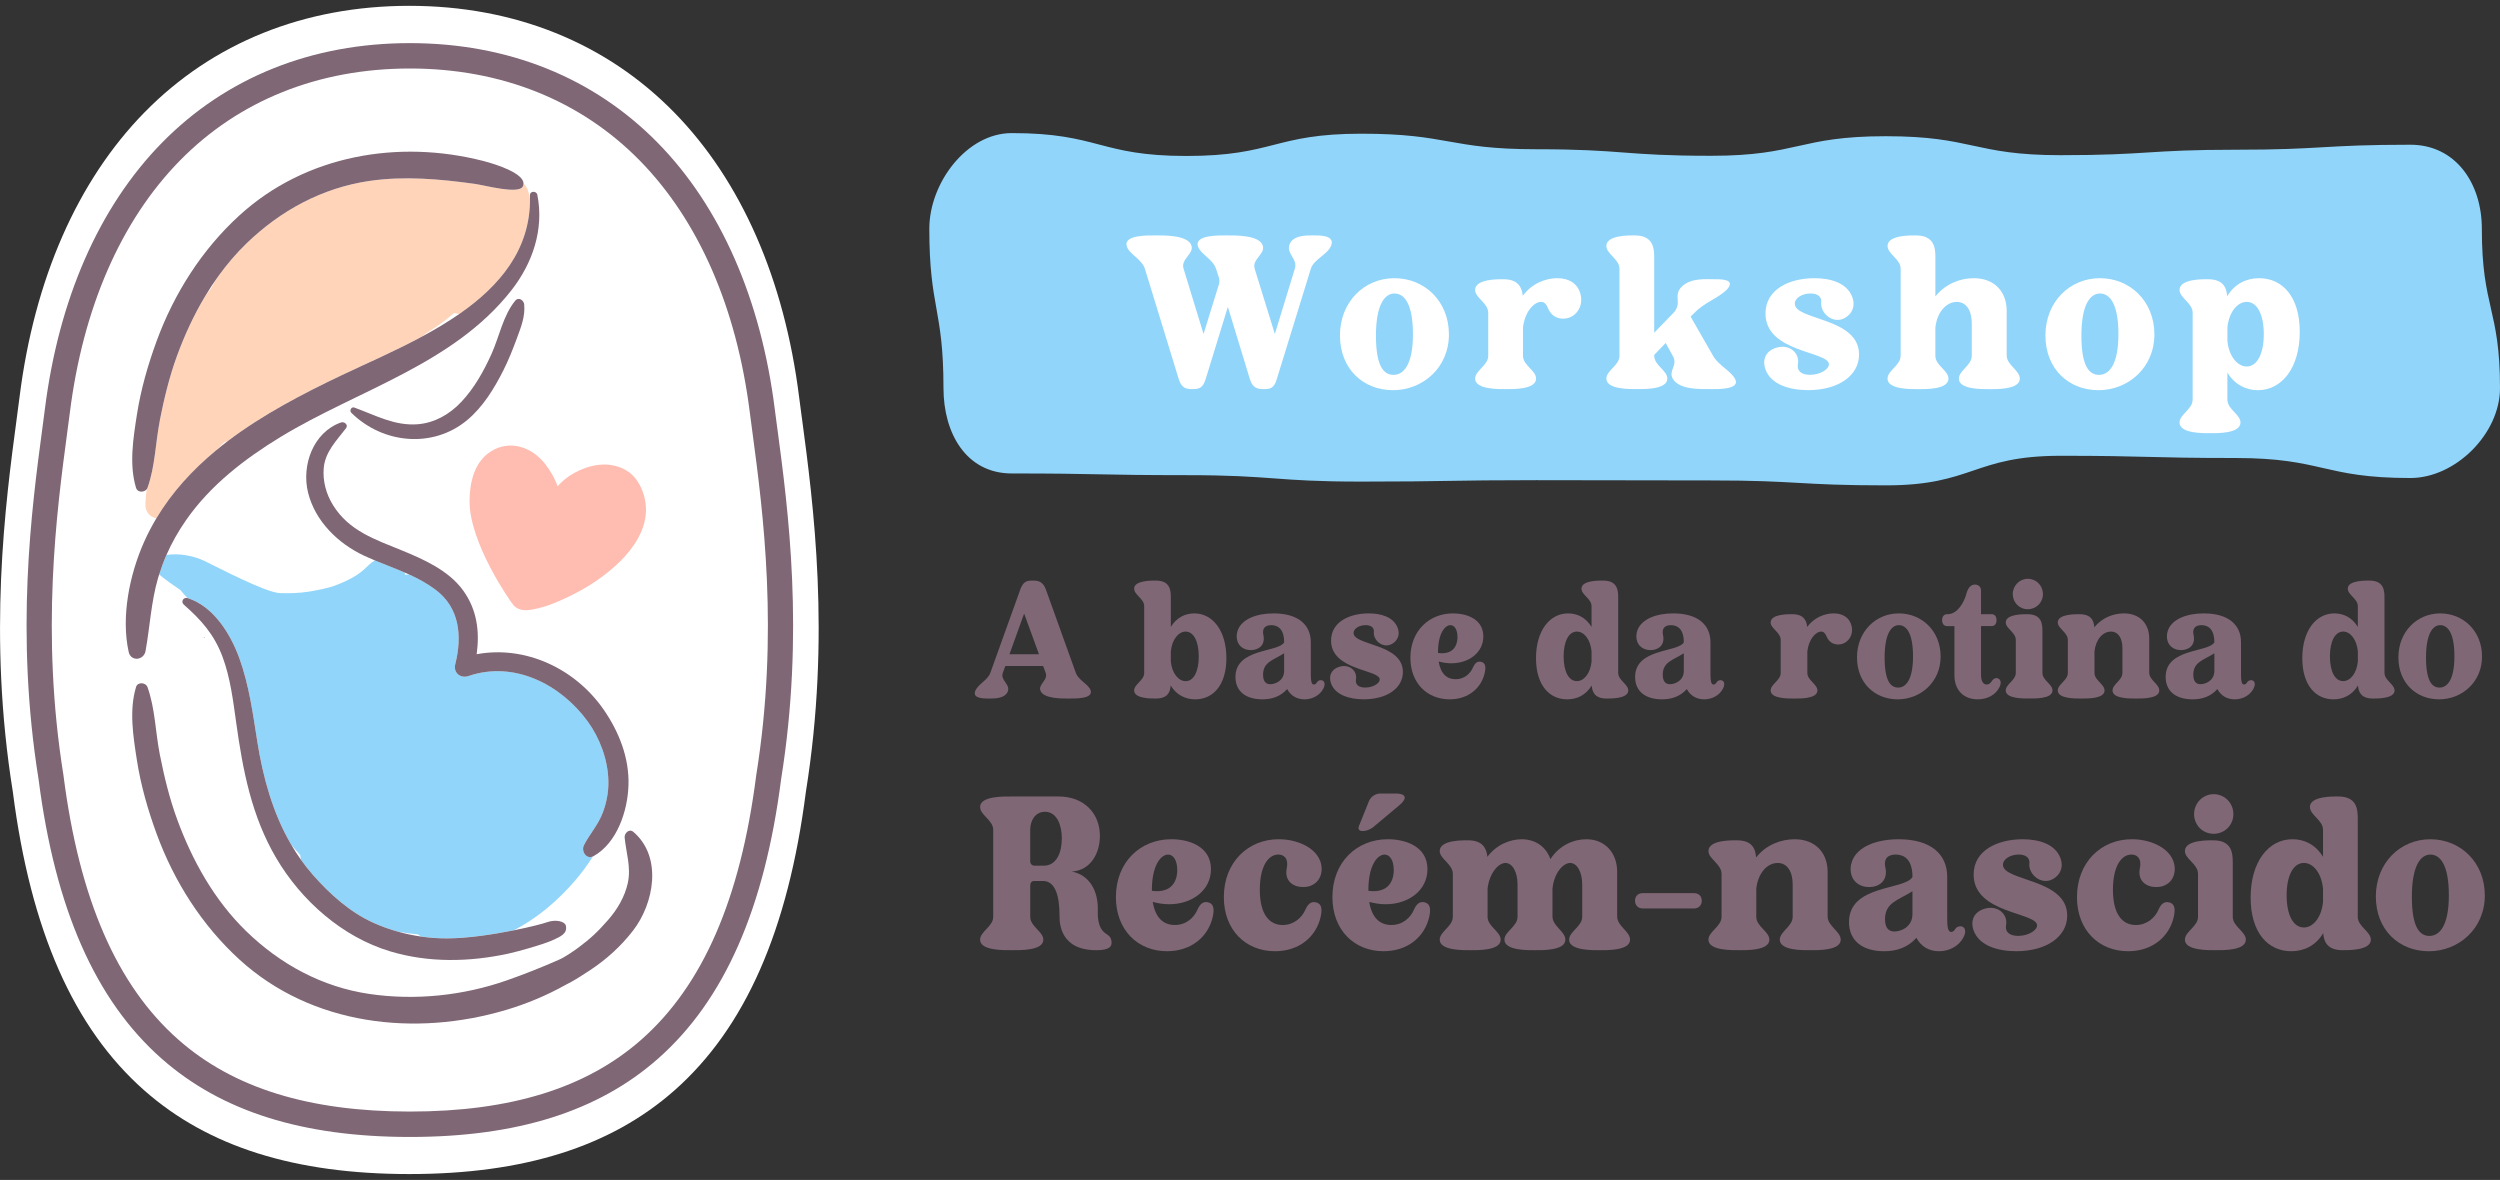 <svg xmlns="http://www.w3.org/2000/svg" fill="none" viewBox="0 0 214 101" height="101" width="214">
<rect x="0" y="0" width="214" height="101" fill="#333333" stroke="none"/>
<g clip-path="url(#clip0_3_48)">
<path fill="#91D5FA" d="M206.328 40.918C198.844 40.918 198.844 39.205 191.363 39.205C183.881 39.205 183.879 39.015 176.396 39.015C168.912 39.015 168.912 41.547 161.431 41.547C153.949 41.547 153.947 41.125 146.466 41.125C138.982 41.125 138.982 41.102 131.501 41.102C124.017 41.102 124.017 41.225 116.534 41.225C109.05 41.225 109.05 40.674 101.567 40.674C94.083 40.674 94.083 40.528 86.6 40.528C82.733 40.528 80.762 37.121 80.762 33.222C80.762 26.401 79.549 26.401 79.549 19.578C79.549 15.678 82.733 11.393 86.6 11.393C94.083 11.393 94.083 13.351 101.565 13.351C109.046 13.351 109.048 11.445 116.532 11.445C124.015 11.445 124.015 12.775 131.497 12.775C138.978 12.775 138.98 13.336 146.462 13.336C153.943 13.336 153.945 11.66 161.427 11.66C168.908 11.66 168.91 13.284 176.394 13.284C183.877 13.284 183.877 12.817 191.361 12.817C198.844 12.817 198.844 12.389 206.328 12.389C210.195 12.389 212.445 15.678 212.445 19.578C212.445 26.399 214 26.399 214 33.222C214 37.121 210.195 40.918 206.328 40.918Z"></path>
<path fill="#7F6775" d="M89.525 50.455L92.094 57.605C92.326 58.239 93.173 58.569 93.351 59.078C93.624 59.836 92.011 59.794 91.506 59.794C91.001 59.794 89.32 59.836 89.061 59.12C88.856 58.569 89.73 58.239 89.513 57.605L89.293 57.012H86.055L85.836 57.605C85.617 58.239 86.492 58.569 86.273 59.174C86.026 59.836 85.016 59.794 84.675 59.794C84.333 59.794 83.24 59.836 83.472 59.174C83.691 58.569 84.538 58.237 84.77 57.605L87.339 50.455C87.598 49.739 87.927 49.698 88.418 49.698C88.908 49.698 89.279 49.794 89.525 50.455ZM88.937 56.006L87.666 52.52L86.409 56.006H88.937Z"></path>
<path fill="#7F6775" d="M100.223 53.664C100.729 52.837 101.48 52.507 102.231 52.507C103.803 52.507 104.978 53.981 104.978 56.337C104.978 58.694 103.803 59.863 102.314 59.863C101.509 59.863 100.716 59.519 100.211 58.677C100.17 59.228 99.965 59.794 98.94 59.794C98.667 59.794 97.083 59.836 97.083 59.105C97.083 58.569 97.944 58.237 97.944 57.605V51.887C97.944 51.253 97.083 50.923 97.083 50.386C97.083 49.656 98.669 49.698 98.94 49.698C100.155 49.698 100.223 50.524 100.223 51.13V53.664ZM102.614 56.185C102.614 54.904 102.178 54.064 101.494 54.064C100.88 54.064 100.321 54.739 100.223 55.759V56.628C100.319 57.634 100.88 58.308 101.494 58.308C102.192 58.308 102.614 57.454 102.614 56.187V56.185Z"></path>
<path fill="#7F6775" d="M108.817 53.513C108.365 53.513 107.997 53.733 108.148 54.382C108.326 55.25 107.711 55.649 107.082 55.649C106.945 55.649 106.809 55.634 106.672 55.594C105.867 55.346 105.73 54.534 105.962 53.927C106.318 53.004 107.533 52.507 109.022 52.507C111.125 52.507 112.205 53.486 112.205 54.972V57.769C112.205 58.266 112.259 58.596 112.464 58.596C112.559 58.596 112.655 58.542 112.723 58.416C112.791 58.293 112.928 58.224 113.065 58.224C113.133 58.224 113.201 58.239 113.255 58.279C113.392 58.375 113.46 58.623 113.255 58.982C112.982 59.491 112.381 59.863 111.669 59.863C111.001 59.863 110.481 59.546 110.181 58.982C109.62 59.617 108.883 59.863 108.063 59.863C106.655 59.863 105.755 59.189 105.755 57.949C105.755 55.469 109.417 55.868 109.922 54.987V54.972C109.922 53.789 109.334 53.513 108.815 53.513H108.817ZM108.119 57.755C108.119 58.321 108.351 58.567 108.734 58.567C109.144 58.567 109.91 58.291 109.922 57.438V55.922C109.019 56.5 108.119 56.653 108.119 57.755Z"></path>
<path fill="#7F6775" d="M113.94 54.835C113.94 53.209 115.553 52.507 117.163 52.507C118.203 52.507 119.281 52.81 119.637 53.733C119.937 54.532 119.418 55.056 118.954 55.206C118.203 55.425 117.534 54.709 117.602 54.104C117.644 53.733 117.37 53.511 116.905 53.511C116.358 53.511 115.866 53.799 115.866 54.185C115.866 55.273 120.087 55.081 120.087 57.519C120.087 58.911 118.72 59.861 116.739 59.861C115.509 59.861 114.294 59.489 113.938 58.498C113.706 57.851 113.965 57.285 114.636 57.078C114.772 57.037 114.909 57.01 115.046 57.01C115.702 57.01 116.18 57.533 116.07 58.139C115.988 58.636 116.344 58.855 116.863 58.855C117.546 58.855 118.107 58.483 118.107 58.166C118.107 57.298 113.94 57.408 113.94 54.833V54.835Z"></path>
<path fill="#7F6775" d="M124.092 59.863C122.165 59.863 120.73 58.471 120.73 56.308C120.73 54.008 122.328 52.507 124.378 52.507C125.483 52.507 126.973 52.948 126.973 54.478C126.973 55.855 125.744 56.778 124.226 56.778C123.87 56.778 123.516 56.724 123.148 56.626C123.326 57.686 123.858 58.141 124.597 58.141C125.336 58.141 125.854 57.686 126.1 57.108C126.278 56.709 126.51 56.584 126.783 56.653C127.071 56.722 127.234 56.943 127.098 57.575C126.81 58.911 125.678 59.863 124.092 59.863ZM124.761 54.532C124.761 53.87 124.487 53.513 124.16 53.513C123.682 53.513 123.094 54.229 123.094 55.828V55.897C124.707 56.104 124.761 54.822 124.761 54.534V54.532Z"></path>
<path fill="#7F6775" d="M138.519 57.605C138.519 58.239 139.38 58.569 139.38 59.105C139.38 59.836 137.794 59.794 137.521 59.794C136.511 59.794 136.291 59.228 136.25 58.677C135.745 59.519 134.966 59.863 134.147 59.863C132.658 59.863 131.482 58.692 131.482 56.337C131.482 53.983 132.656 52.507 134.227 52.507C134.993 52.507 135.73 52.837 136.235 53.664V51.887C136.235 51.253 135.374 50.923 135.374 50.386C135.374 49.656 136.96 49.698 137.233 49.698C138.448 49.698 138.517 50.524 138.517 51.13V57.605H138.519ZM136.238 56.626V55.757C136.142 54.739 135.596 54.062 134.981 54.062C134.283 54.062 133.847 54.904 133.847 56.183C133.847 57.463 134.271 58.304 134.981 58.304C135.596 58.304 136.142 57.63 136.238 56.623V56.626Z"></path>
<path fill="#7F6775" d="M143.028 53.513C142.576 53.513 142.208 53.733 142.359 54.382C142.537 55.25 141.922 55.649 141.293 55.649C141.156 55.649 141.02 55.634 140.883 55.594C140.078 55.346 139.941 54.534 140.173 53.927C140.529 53.004 141.744 52.507 143.232 52.507C145.336 52.507 146.416 53.486 146.416 54.972V57.769C146.416 58.266 146.47 58.596 146.675 58.596C146.77 58.596 146.866 58.542 146.934 58.416C147.002 58.293 147.139 58.224 147.275 58.224C147.344 58.224 147.412 58.239 147.466 58.279C147.603 58.375 147.671 58.623 147.466 58.982C147.193 59.491 146.592 59.863 145.88 59.863C145.212 59.863 144.692 59.546 144.392 58.982C143.831 59.617 143.094 59.863 142.274 59.863C140.866 59.863 139.966 59.189 139.966 57.949C139.966 55.469 143.628 55.868 144.133 54.987V54.972C144.133 53.789 143.545 53.513 143.025 53.513H143.028ZM142.332 57.755C142.332 58.321 142.564 58.567 142.947 58.567C143.357 58.567 144.123 58.291 144.135 57.438V55.922C143.232 56.5 142.332 56.653 142.332 57.755Z"></path>
<path fill="#7F6775" d="M152.428 57.605V54.78C152.428 54.133 151.567 53.801 151.567 53.279C151.567 52.536 153.153 52.576 153.424 52.576C154.407 52.576 154.639 53.127 154.695 53.664C155.295 52.852 156.198 52.507 156.964 52.507C157.73 52.507 158.33 52.866 158.494 53.582C158.672 54.298 158.274 54.987 157.605 55.139C157.169 55.235 156.595 55.112 156.334 54.436C156.198 54.133 156.061 54.064 155.898 54.064C155.419 54.064 154.819 54.739 154.709 55.759V57.605C154.709 58.239 155.571 58.569 155.571 59.105C155.571 59.836 154.014 59.794 153.589 59.794C153.165 59.794 151.567 59.836 151.567 59.105C151.567 58.569 152.428 58.237 152.428 57.605Z"></path>
<path fill="#7F6775" d="M162.539 52.507C164.505 52.507 166.118 54.008 166.118 56.2C166.118 58.391 164.396 59.863 162.444 59.863C160.491 59.863 158.959 58.471 158.959 56.269C158.959 54.066 160.558 52.507 162.539 52.507ZM162.483 58.857C163.125 58.857 163.754 58.222 163.754 56.185C163.754 54.148 163.166 53.513 162.539 53.513C161.911 53.513 161.324 54.229 161.324 56.281C161.324 58.333 161.856 58.857 162.485 58.857H162.483Z"></path>
<path fill="#7F6775" d="M168.318 50.84C168.482 50.219 168.77 50.04 169.055 50.04C169.37 50.04 169.575 50.247 169.575 50.549V52.574H170.478C170.736 52.574 170.902 52.754 170.902 53.083C170.902 53.413 170.738 53.593 170.478 53.593H169.575V57.767C169.575 58.264 169.739 58.594 170.053 58.594C170.175 58.594 170.353 58.54 170.478 58.333C170.587 58.154 170.736 58.043 170.902 58.043C170.97 58.043 171.039 58.07 171.107 58.112C171.27 58.235 171.339 58.483 171.121 58.884C170.794 59.489 170.111 59.863 169.291 59.863C168.103 59.863 167.298 59.091 167.298 57.797V53.595H166.669C166.422 53.595 166.244 53.415 166.244 53.085C166.244 52.756 166.422 52.576 166.669 52.576H166.722C167.584 52.576 168.142 51.501 168.32 50.84H168.318Z"></path>
<path fill="#7F6775" d="M172.554 57.605V54.78C172.554 54.133 171.693 53.801 171.693 53.28C171.693 52.536 173.278 52.576 173.549 52.576C174.765 52.576 174.833 53.403 174.833 54.008V57.602C174.833 58.237 175.694 58.567 175.694 59.103C175.694 59.834 174.137 59.792 173.713 59.792C173.289 59.792 171.69 59.834 171.69 59.103C171.69 58.567 172.552 58.235 172.552 57.602L172.554 57.605ZM173.576 49.545C174.301 49.545 174.874 50.123 174.874 50.854C174.874 51.585 174.301 52.148 173.576 52.148C172.852 52.148 172.293 51.57 172.293 50.854C172.293 50.138 172.866 49.545 173.576 49.545Z"></path>
<path fill="#7F6775" d="M177.007 57.605V54.78C177.007 54.133 176.146 53.801 176.146 53.279C176.146 52.536 177.731 52.576 178.002 52.576C179.042 52.576 179.232 53.154 179.273 53.705C179.942 52.852 180.94 52.507 181.801 52.507C183.153 52.507 183.973 53.376 183.973 54.655V57.575C183.973 58.222 184.834 58.554 184.834 59.105C184.834 59.836 183.277 59.794 182.84 59.794C182.404 59.794 180.832 59.836 180.832 59.105C180.832 58.569 181.679 58.237 181.679 57.605V55.469C181.679 54.628 181.323 54.064 180.696 54.064C179.998 54.064 179.398 54.739 179.288 55.759V57.605C179.288 58.239 180.149 58.569 180.149 59.105C180.149 59.836 178.592 59.794 178.168 59.794C177.744 59.794 176.146 59.836 176.146 59.105C176.146 58.569 177.007 58.237 177.007 57.605Z"></path>
<path fill="#7F6775" d="M188.442 53.513C187.991 53.513 187.622 53.733 187.773 54.382C187.951 55.25 187.337 55.649 186.707 55.649C186.571 55.649 186.434 55.634 186.297 55.594C185.492 55.346 185.356 54.534 185.587 53.927C185.943 53.004 187.159 52.507 188.647 52.507C190.75 52.507 191.831 53.486 191.831 54.972V57.769C191.831 58.266 191.885 58.596 192.09 58.596C192.185 58.596 192.28 58.542 192.348 58.416C192.417 58.293 192.553 58.224 192.69 58.224C192.758 58.224 192.827 58.239 192.88 58.279C193.017 58.375 193.085 58.623 192.88 58.982C192.607 59.491 192.007 59.863 191.295 59.863C190.626 59.863 190.106 59.546 189.806 58.982C189.245 59.617 188.508 59.863 187.689 59.863C186.281 59.863 185.38 59.189 185.38 57.949C185.38 55.469 189.042 55.868 189.548 54.987V54.972C189.548 53.789 188.96 53.513 188.44 53.513H188.442ZM187.747 57.755C187.747 58.321 187.978 58.567 188.361 58.567C188.771 58.567 189.537 58.291 189.55 57.438V55.922C188.647 56.5 187.747 56.653 187.747 57.755Z"></path>
<path fill="#7F6775" d="M204.113 57.605C204.113 58.239 204.974 58.569 204.974 59.105C204.974 59.836 203.388 59.794 203.115 59.794C202.105 59.794 201.886 59.228 201.844 58.677C201.339 59.519 200.561 59.863 199.741 59.863C198.252 59.863 197.077 58.692 197.077 56.337C197.077 53.983 198.25 52.507 199.822 52.507C200.588 52.507 201.325 52.837 201.83 53.664V51.887C201.83 51.253 200.969 50.923 200.969 50.386C200.969 49.656 202.554 49.698 202.827 49.698C204.043 49.698 204.111 50.524 204.111 51.13V57.605H204.113ZM201.832 56.626V55.757C201.737 54.739 201.19 54.062 200.575 54.062C199.878 54.062 199.441 54.904 199.441 56.183C199.441 57.463 199.865 58.304 200.575 58.304C201.19 58.304 201.737 57.63 201.832 56.623V56.626Z"></path>
<path fill="#7F6775" d="M208.882 52.507C210.849 52.507 212.462 54.008 212.462 56.2C212.462 58.391 210.739 59.863 208.787 59.863C206.835 59.863 205.303 58.471 205.303 56.269C205.303 54.066 206.901 52.507 208.882 52.507ZM208.827 58.857C209.468 58.857 210.098 58.222 210.098 56.185C210.098 54.148 209.51 53.513 208.882 53.513C208.255 53.513 207.667 54.229 207.667 56.281C207.667 58.333 208.199 58.857 208.829 58.857H208.827Z"></path>
<path fill="#7F6775" d="M93.831 81.335C90.734 81.335 90.697 78.983 90.697 78.428C90.697 76.524 90.27 75.412 89.273 75.412H88.525C88.312 75.412 88.188 75.556 88.188 75.789V78.482C88.188 79.309 89.31 79.739 89.31 80.438C89.31 81.39 87.281 81.335 86.621 81.335C85.96 81.335 83.897 81.39 83.897 80.438C83.897 79.739 85.019 79.306 85.019 78.482V71.032C85.019 70.206 83.897 69.776 83.897 69.076C83.897 68.125 85.963 68.179 86.621 68.179H90.626C92.763 68.179 94.152 69.596 94.152 71.554C94.152 73.007 93.386 74.497 91.749 74.606C93.28 74.894 93.974 76.292 93.974 77.747C93.974 78.267 93.866 79.453 94.74 79.972C94.972 80.116 95.15 80.313 95.15 80.69C95.15 80.96 95.061 81.338 93.833 81.338L93.831 81.335ZM90.894 71.786C90.894 70.69 90.502 69.488 89.451 69.488C88.614 69.488 88.186 70.241 88.186 71.032V73.725C88.186 73.94 88.329 74.103 88.561 74.103H89.343C90.43 74.103 90.891 72.99 90.891 71.788L90.894 71.786Z"></path>
<path fill="#7F6775" d="M99.902 81.425C97.391 81.425 95.522 79.611 95.522 76.793C95.522 73.796 97.605 71.838 100.275 71.838C101.718 71.838 103.658 72.412 103.658 74.406C103.658 76.201 102.055 77.403 100.078 77.403C99.615 77.403 99.153 77.332 98.673 77.205C98.905 78.586 99.598 79.179 100.561 79.179C101.523 79.179 102.198 78.586 102.519 77.833C102.751 77.313 103.053 77.15 103.409 77.24C103.784 77.33 103.997 77.618 103.819 78.442C103.444 80.183 101.968 81.423 99.902 81.423V81.425ZM100.774 74.478C100.774 73.617 100.418 73.151 99.991 73.151C99.368 73.151 98.602 74.084 98.602 76.167V76.257C100.704 76.526 100.774 74.856 100.774 74.481V74.478Z"></path>
<path fill="#7F6775" d="M109.142 81.425C106.631 81.425 104.761 79.611 104.761 76.793C104.761 73.796 106.844 71.838 109.46 71.838C110.955 71.838 112.541 72.485 113.002 73.687C113.305 74.476 113.11 75.537 112.077 75.86C111.899 75.915 111.721 75.931 111.524 75.931C110.705 75.931 109.903 75.412 110.154 74.28C110.313 73.437 109.868 73.149 109.423 73.149C108.603 73.149 107.84 74.082 107.84 76.165C107.84 78.248 108.641 79.181 109.798 79.181C110.723 79.181 111.435 78.588 111.756 77.835C111.988 77.315 112.29 77.152 112.646 77.242C113.021 77.332 113.234 77.62 113.056 78.445C112.682 80.185 111.206 81.425 109.14 81.425H109.142Z"></path>
<path fill="#7F6775" d="M118.435 81.425C115.924 81.425 114.054 79.611 114.054 76.793C114.054 73.796 116.137 71.838 118.807 71.838C120.25 71.838 122.19 72.412 122.19 74.406C122.19 76.201 120.588 77.403 118.611 77.403C118.147 77.403 117.685 77.332 117.205 77.205C117.437 78.586 118.13 79.179 119.093 79.179C120.056 79.179 120.73 78.586 121.051 77.833C121.283 77.313 121.585 77.15 121.941 77.24C122.316 77.33 122.529 77.618 122.351 78.442C121.977 80.183 120.501 81.423 118.435 81.423V81.425ZM116.654 71.139C116.352 71.139 116.209 70.978 116.333 70.69L117.17 68.607C117.329 68.194 117.739 67.924 118.168 67.924H119.449C120.358 67.924 120.499 68.319 119.805 68.912L117.509 70.832C117.277 71.011 116.94 71.137 116.654 71.137V71.139ZM119.306 74.478C119.306 73.617 118.95 73.151 118.524 73.151C117.9 73.151 117.135 74.084 117.135 76.167V76.257C119.236 76.526 119.306 74.856 119.306 74.481V74.478Z"></path>
<path fill="#7F6775" d="M124.363 78.482V74.802C124.363 73.959 123.241 73.527 123.241 72.846C123.241 71.878 125.307 71.93 125.663 71.93C126.945 71.93 127.247 72.648 127.319 73.347C128.102 72.289 129.278 71.84 130.257 71.84C131.449 71.84 132.358 72.504 132.714 73.546C133.497 72.324 134.743 71.84 135.794 71.84C137.362 71.84 138.43 72.972 138.43 74.641V78.447C138.43 79.29 139.533 79.722 139.533 80.438C139.533 81.39 137.504 81.335 136.952 81.335C136.399 81.335 134.316 81.39 134.316 80.438C134.316 79.739 135.438 79.306 135.438 78.482V75.7C135.438 74.604 134.975 73.869 134.405 73.869C133.801 73.869 133.016 74.748 132.892 76.077V78.447C132.892 79.29 133.996 79.722 133.996 80.438C133.996 81.39 131.967 81.335 131.414 81.335C130.861 81.335 128.779 81.39 128.779 80.438C128.779 79.739 129.901 79.306 129.901 78.482V75.7C129.901 74.604 129.437 73.869 128.868 73.869C128.263 73.869 127.479 74.748 127.336 76.077V78.482C127.336 79.309 128.458 79.739 128.458 80.438C128.458 81.39 126.429 81.335 125.876 81.335C125.324 81.335 123.241 81.39 123.241 80.438C123.241 79.739 124.363 79.306 124.363 78.482Z"></path>
<path fill="#7F6775" d="M139.958 77.1C139.958 76.706 140.225 76.453 140.616 76.453H145.013C145.404 76.453 145.671 76.706 145.671 77.1C145.671 77.495 145.404 77.764 145.013 77.764H140.616C140.225 77.764 139.958 77.495 139.958 77.1Z"></path>
<path fill="#7F6775" d="M147.365 78.482V74.802C147.365 73.959 146.243 73.527 146.243 72.846C146.243 71.878 148.309 71.93 148.665 71.93C150.019 71.93 150.267 72.683 150.321 73.401C151.192 72.289 152.492 71.84 153.614 71.84C155.376 71.84 156.444 72.972 156.444 74.641V78.447C156.444 79.29 157.566 79.722 157.566 80.438C157.566 81.39 155.538 81.335 154.966 81.335C154.395 81.335 152.35 81.39 152.35 80.438C152.35 79.739 153.453 79.306 153.453 78.482V75.7C153.453 74.604 152.989 73.869 152.172 73.869C151.263 73.869 150.48 74.748 150.337 76.077V78.482C150.337 79.309 151.459 79.739 151.459 80.438C151.459 81.39 149.431 81.335 148.878 81.335C148.325 81.335 146.243 81.39 146.243 80.438C146.243 79.739 147.365 79.306 147.365 78.482Z"></path>
<path fill="#7F6775" d="M162.266 73.151C161.678 73.151 161.197 73.439 161.394 74.282C161.626 75.414 160.825 75.933 160.005 75.933C159.827 75.933 159.649 75.915 159.471 75.862C158.421 75.539 158.243 74.481 158.545 73.689C159.009 72.487 160.593 71.84 162.533 71.84C165.273 71.84 166.681 73.115 166.681 75.053V78.697C166.681 79.344 166.751 79.774 167.019 79.774C167.143 79.774 167.267 79.703 167.356 79.54C167.445 79.38 167.623 79.29 167.801 79.29C167.89 79.29 167.979 79.309 168.049 79.361C168.228 79.486 168.317 79.81 168.049 80.277C167.693 80.941 166.911 81.425 165.983 81.425C165.112 81.425 164.435 81.012 164.044 80.277C163.313 81.104 162.352 81.425 161.284 81.425C159.45 81.425 158.276 80.546 158.276 78.931C158.276 75.7 163.048 76.219 163.706 75.071V75.053C163.706 73.508 162.94 73.149 162.263 73.149L162.266 73.151ZM161.357 78.678C161.357 79.415 161.659 79.737 162.158 79.737C162.692 79.737 163.69 79.377 163.706 78.265V76.29C162.53 77.044 161.357 77.242 161.357 78.678Z"></path>
<path fill="#7F6775" d="M168.942 74.873C168.942 72.754 171.043 71.84 173.144 71.84C174.498 71.84 175.903 72.235 176.367 73.437C176.758 74.478 176.081 75.161 175.477 75.357C174.498 75.645 173.626 74.71 173.715 73.921C173.769 73.437 173.413 73.149 172.806 73.149C172.094 73.149 171.453 73.527 171.453 74.028C171.453 75.445 176.953 75.195 176.953 78.371C176.953 80.185 175.173 81.423 172.591 81.423C170.989 81.423 169.405 80.939 168.942 79.647C168.639 78.803 168.977 78.067 169.85 77.797C170.028 77.743 170.206 77.708 170.384 77.708C171.239 77.708 171.862 78.39 171.72 79.179C171.612 79.826 172.076 80.112 172.753 80.112C173.643 80.112 174.374 79.628 174.374 79.215C174.374 78.083 168.944 78.227 168.944 74.871L168.942 74.873Z"></path>
<path fill="#7F6775" d="M182.169 81.425C179.658 81.425 177.789 79.611 177.789 76.793C177.789 73.796 179.872 71.838 182.488 71.838C183.983 71.838 185.569 72.485 186.03 73.687C186.333 74.476 186.138 75.537 185.105 75.86C184.927 75.915 184.749 75.931 184.552 75.931C183.732 75.931 182.931 75.412 183.182 74.28C183.341 73.437 182.896 73.149 182.451 73.149C181.631 73.149 180.867 74.082 180.867 76.165C180.867 78.248 181.668 79.181 182.826 79.181C183.751 79.181 184.463 78.588 184.784 77.835C185.016 77.315 185.318 77.152 185.674 77.242C186.049 77.332 186.262 77.62 186.084 78.445C185.709 80.185 184.233 81.425 182.167 81.425H182.169Z"></path>
<path fill="#7F6775" d="M188.15 78.482V74.802C188.15 73.959 187.028 73.527 187.028 72.846C187.028 71.878 189.094 71.93 189.45 71.93C191.034 71.93 191.123 73.007 191.123 73.796V78.482C191.123 79.309 192.245 79.739 192.245 80.438C192.245 81.39 190.216 81.335 189.664 81.335C189.111 81.335 187.028 81.39 187.028 80.438C187.028 79.739 188.15 79.306 188.15 78.482ZM189.486 67.981C190.43 67.981 191.177 68.734 191.177 69.686C191.177 70.638 190.43 71.373 189.486 71.373C188.542 71.373 187.813 70.619 187.813 69.686C187.813 68.753 188.56 67.981 189.486 67.981Z"></path>
<path fill="#7F6775" d="M201.823 78.482C201.823 79.309 202.945 79.739 202.945 80.438C202.945 81.39 200.879 81.335 200.523 81.335C199.207 81.335 198.921 80.599 198.867 79.88C198.209 80.976 197.195 81.425 196.126 81.425C194.187 81.425 192.655 79.899 192.655 76.829C192.655 73.758 194.187 71.838 196.234 71.838C197.232 71.838 198.192 72.268 198.851 73.345V71.03C198.851 70.204 197.729 69.774 197.729 69.074C197.729 68.123 199.795 68.177 200.151 68.177C201.734 68.177 201.823 69.254 201.823 70.043V78.48V78.482ZM198.851 77.207V76.075C198.726 74.748 198.014 73.867 197.213 73.867C196.304 73.867 195.735 74.963 195.735 76.631C195.735 78.298 196.288 79.394 197.213 79.394C198.014 79.394 198.726 78.515 198.851 77.205V77.207Z"></path>
<path fill="#7F6775" d="M208.036 71.84C210.599 71.84 212.7 73.796 212.7 76.651C212.7 79.507 210.456 81.427 207.912 81.427C205.368 81.427 203.372 79.613 203.372 76.741C203.372 73.869 205.455 71.84 208.036 71.84ZM207.966 80.114C208.802 80.114 209.622 79.288 209.622 76.633C209.622 73.978 208.856 73.151 208.038 73.151C207.22 73.151 206.455 74.084 206.455 76.76C206.455 79.436 207.148 80.116 207.968 80.116L207.966 80.114Z"></path>
<path fill="white" d="M104.089 23.005C103.821 22.178 102.753 21.748 102.54 21.084C102.238 20.097 104.356 20.151 104.997 20.151C105.639 20.151 107.827 20.097 108.094 21.03C108.326 21.748 107.15 22.178 107.401 23.005L109.127 28.588L110.837 23.005C111.104 22.178 110.125 21.748 110.373 20.959C110.64 20.097 111.957 20.151 112.402 20.151C112.847 20.151 114.236 20.097 113.969 20.959C113.737 21.748 112.456 22.18 112.208 23.005L109.289 32.465C109.057 33.272 108.684 33.308 108.15 33.308C107.616 33.308 107.225 33.199 106.993 32.465L105.105 26.271L103.2 32.465C102.952 33.272 102.577 33.308 102.043 33.308C101.509 33.308 101.134 33.199 100.905 32.465L98.002 23.005C97.735 22.178 96.648 21.748 96.454 21.084C96.152 20.097 98.253 20.151 98.911 20.151C99.569 20.151 101.706 20.097 101.991 21.03C102.205 21.748 101.047 22.178 101.315 23.005L103.024 28.588L104.341 24.334C104.395 24.174 104.395 23.94 104.341 23.777L104.093 23.005H104.089Z"></path>
<path fill="white" d="M119.364 23.813C121.927 23.813 124.028 25.768 124.028 28.624C124.028 31.479 121.784 33.4 119.24 33.4C116.696 33.4 114.7 31.586 114.7 28.714C114.7 25.841 116.783 23.813 119.364 23.813ZM119.292 32.087C120.128 32.087 120.948 31.26 120.948 28.605C120.948 25.95 120.182 25.123 119.364 25.123C118.546 25.123 117.781 26.056 117.781 28.733C117.781 31.409 118.474 32.089 119.294 32.089L119.292 32.087Z"></path>
<path fill="white" d="M127.392 30.454V26.775C127.392 25.931 126.27 25.499 126.27 24.819C126.27 23.85 128.336 23.902 128.692 23.902C129.973 23.902 130.276 24.62 130.348 25.32C131.131 24.261 132.307 23.813 133.304 23.813C134.302 23.813 135.085 24.28 135.298 25.213C135.53 26.146 135.012 27.044 134.141 27.242C133.571 27.367 132.824 27.207 132.485 26.326C132.307 25.931 132.128 25.841 131.915 25.841C131.292 25.841 130.51 26.72 130.367 28.05V30.454C130.367 31.281 131.489 31.711 131.489 32.41C131.489 33.362 129.46 33.308 128.907 33.308C128.355 33.308 126.272 33.362 126.272 32.41C126.272 31.711 127.394 31.279 127.394 30.454H127.392Z"></path>
<path fill="white" d="M138.626 30.455V23.005C138.626 22.178 137.504 21.748 137.504 21.049C137.504 20.097 139.57 20.151 139.926 20.151C141.51 20.151 141.599 21.229 141.599 22.018V28.48L143.255 26.775C144.038 25.931 143.185 25.32 143.949 24.549C144.713 23.779 146.031 23.902 146.69 23.902C147.188 23.902 148.683 23.848 147.812 24.8C147.118 25.499 145.835 25.931 145.052 26.775L144.715 27.098L146.638 30.455C147.102 31.281 148.116 31.711 148.507 32.41C149.06 33.362 146.994 33.308 146.549 33.308C145.41 33.308 143.754 33.362 143.185 32.41C142.794 31.711 143.665 31.279 143.185 30.455L142.58 29.359L141.601 30.381V30.453C141.601 31.279 142.723 31.709 142.723 32.408C142.723 33.36 140.694 33.306 140.142 33.306C139.589 33.306 137.506 33.36 137.506 32.408C137.506 31.709 138.628 31.277 138.628 30.453L138.626 30.455Z"></path>
<path fill="white" d="M151.124 26.846C151.124 24.727 153.225 23.813 155.327 23.813C156.68 23.813 158.086 24.207 158.55 25.41C158.941 26.451 158.264 27.134 157.66 27.33C156.68 27.618 155.809 26.683 155.898 25.894C155.952 25.41 155.596 25.121 154.989 25.121C154.277 25.121 153.635 25.499 153.635 26C153.635 27.418 159.136 27.167 159.136 30.344C159.136 32.158 157.355 33.396 154.774 33.396C153.171 33.396 151.588 32.911 151.124 31.619C150.822 30.776 151.159 30.039 152.033 29.77C152.211 29.716 152.389 29.68 152.567 29.68C153.422 29.68 154.045 30.363 153.902 31.152C153.795 31.799 154.258 32.085 154.935 32.085C155.825 32.085 156.556 31.601 156.556 31.187C156.556 30.056 151.126 30.2 151.126 26.843L151.124 26.846Z"></path>
<path fill="white" d="M162.696 30.455V23.005C162.696 22.178 161.574 21.748 161.574 21.049C161.574 20.097 163.64 20.151 163.996 20.151C165.58 20.151 165.669 21.229 165.669 22.018V25.374C166.54 24.278 167.824 23.813 168.944 23.813C170.705 23.813 171.773 24.944 171.773 26.614V30.419C171.773 31.262 172.895 31.694 172.895 32.413C172.895 33.364 170.867 33.31 170.295 33.31C169.724 33.31 167.679 33.364 167.679 32.413C167.679 31.713 168.782 31.281 168.782 30.457V27.674C168.782 26.578 168.318 25.844 167.501 25.844C166.592 25.844 165.809 26.722 165.667 28.052V30.457C165.667 31.283 166.789 31.713 166.789 32.413C166.789 33.364 164.76 33.31 164.207 33.31C163.654 33.31 161.572 33.364 161.572 32.413C161.572 31.713 162.694 31.281 162.694 30.457L162.696 30.455Z"></path>
<path fill="white" d="M179.752 23.813C182.315 23.813 184.416 25.768 184.416 28.624C184.416 31.479 182.172 33.4 179.628 33.4C177.083 33.4 175.088 31.586 175.088 28.714C175.088 25.841 177.17 23.813 179.752 23.813ZM179.679 32.087C180.516 32.087 181.336 31.26 181.336 28.605C181.336 25.95 180.57 25.123 179.752 25.123C178.934 25.123 178.168 26.056 178.168 28.733C178.168 31.409 178.862 32.089 179.682 32.089L179.679 32.087Z"></path>
<path fill="white" d="M187.691 34.206V26.775C187.691 25.931 186.569 25.499 186.569 24.819C186.569 23.85 188.635 23.902 188.991 23.902C190.326 23.902 190.593 24.639 190.647 25.357C191.305 24.261 192.338 23.813 193.388 23.813C195.328 23.813 196.859 25.338 196.859 28.409C196.859 31.479 195.328 33.4 193.28 33.4C192.301 33.4 191.322 32.97 190.664 31.893V34.208C190.664 35.034 191.786 35.483 191.786 36.163C191.786 37.132 189.757 37.08 189.204 37.08C188.651 37.08 186.569 37.134 186.569 36.163C186.569 35.481 187.691 35.032 187.691 34.208V34.206ZM193.781 28.605C193.781 26.954 193.228 25.841 192.322 25.841C191.521 25.841 190.79 26.72 190.666 28.05V29.181C190.79 30.492 191.521 31.371 192.322 31.371C193.212 31.371 193.781 30.275 193.781 28.607V28.605Z"></path>
<path fill="white" d="M68.637 35.752C68.557 35.141 68.478 34.558 68.407 34.009C67.143 23.904 63.443 15.472 57.709 9.621C51.863 3.653 44.023 0.499 35.039 0.499C26.055 0.499 18.213 3.653 12.367 9.621C6.633 15.472 2.933 23.907 1.671 34.005C1.6 34.558 1.522 35.141 1.441 35.752C0.449 43.185 -1.048 54.417 1.099 67.784C2.619 79.645 6.301 88.004 12.359 93.346C17.816 98.159 25.237 100.499 35.041 100.499C44.845 100.499 52.267 98.159 57.724 93.346C63.779 88.004 67.463 79.645 68.983 67.784C71.128 54.417 69.631 43.185 68.639 35.752H68.637Z"></path>
<path fill="#FFD4B8" d="M18.472 38.568C18.704 38.33 18.94 38.096 19.182 37.869C19.292 37.827 19.401 37.785 19.513 37.743C22.507 35.475 25.935 33.692 29.282 32.103C31.346 31.122 33.785 30.073 36.132 28.806C36.232 28.724 36.333 28.643 36.432 28.561C37.289 28.037 38.107 27.455 38.871 26.791C39.018 26.835 39.171 26.862 39.324 26.869C42.757 24.483 45.398 21.379 45.367 16.974C45.322 16.747 45.262 16.515 45.183 16.279C45.108 16.05 44.978 15.86 44.814 15.707C44.814 15.791 44.798 15.874 44.754 15.958C44.4 16.663 41.521 15.864 40.633 15.739C37.65 15.323 34.592 15.052 31.619 15.488C27.581 16.081 23.997 18.02 21.072 20.863C20.207 21.704 19.424 22.625 18.716 23.602C18.478 23.965 18.255 24.339 18.046 24.723C17.867 24.94 17.702 25.163 17.543 25.391C16.586 26.992 15.802 28.701 15.162 30.442C14.499 32.25 14.052 34.107 13.68 35.994C13.303 37.902 13.282 39.919 12.626 41.753C12.609 41.801 12.585 41.843 12.553 41.881C12.508 42.277 12.469 42.676 12.446 43.079C12.402 43.828 12.847 44.266 13.382 44.375C14.725 42.125 16.48 40.223 18.474 38.57L18.472 38.568Z"></path>
<path fill="#91D5FA" d="M15.466 50.531C15.646 50.766 15.845 50.986 16.058 51.194C16.058 51.194 16.06 51.194 16.062 51.194C18.279 51.902 19.737 54.265 20.492 56.356C21.324 58.663 21.643 61.076 22.026 63.484C22.515 66.57 23.359 69.613 24.916 72.283C25.165 72.594 25.423 72.894 25.695 73.186C25.711 73.324 25.734 73.46 25.763 73.596C26.078 74.036 26.415 74.466 26.777 74.879C28.224 76.526 29.947 78.079 31.955 78.985C32.648 79.298 33.366 79.555 34.099 79.76C34.648 79.858 35.203 79.931 35.76 79.979C35.859 80.043 35.958 80.108 36.062 80.169C36.794 80.273 37.536 80.325 38.277 80.321C40.078 80.315 42.268 79.977 43.995 79.628C46.009 78.584 47.768 77.086 49.265 75.334C49.805 74.702 50.306 74.021 50.758 73.305C50.17 73.57 49.729 72.836 49.994 72.329C50.493 71.373 51.227 70.571 51.606 69.542C51.927 68.678 52.099 67.78 52.08 66.856C52.043 65.04 51.364 63.194 50.298 61.735C47.986 58.567 44.001 56.534 40.115 57.861C39.426 58.097 38.788 57.594 38.974 56.845C39.573 54.465 39.355 52.029 37.283 50.474C36.577 49.944 35.817 49.535 35.035 49.178C34.919 49.178 34.801 49.188 34.683 49.209C34.673 49.138 34.658 49.069 34.639 49.003C33.801 48.639 32.942 48.322 32.093 47.969C31.743 48.153 31.497 48.443 31.203 48.71C31.073 48.829 30.934 48.936 30.795 49.044C30.787 49.051 30.568 49.203 30.516 49.24C29.905 49.627 29.238 49.921 28.564 50.167C28.158 50.316 27.121 50.539 26.458 50.641C25.603 50.773 24.825 50.798 23.96 50.769C22.732 50.727 18.602 48.541 17.499 48.015C16.588 47.581 15.342 47.333 14.245 47.504C14.007 48.047 13.802 48.602 13.623 49.172C14.201 49.669 14.851 50.09 15.466 50.524V50.531Z"></path>
<path fill="#FFBCB0" d="M42.044 38.627C40.6 39.514 40.194 41.319 40.194 42.914C40.194 46.508 43.694 51.507 43.953 51.802C44.568 52.499 45.611 52.188 46.388 51.983C47.199 51.77 47.994 51.401 48.748 51.038C50.331 50.278 51.853 49.272 53.107 48.03C54.264 46.884 55.291 45.339 55.297 43.644C55.3 42.795 55.041 41.922 54.583 41.213C54.056 40.392 53.234 39.946 52.292 39.804C50.925 39.599 49.367 40.196 48.313 41.058C48.102 41.231 47.905 41.426 47.729 41.634C47.497 40.946 47.127 40.313 46.68 39.735C45.553 38.282 43.688 37.612 42.044 38.624V38.627Z"></path>
<path fill="#7F6775" d="M66.542 36.7C66.466 36.128 66.393 35.581 66.327 35.068C65.143 25.606 61.68 17.709 56.31 12.232C50.834 6.644 43.494 3.691 35.081 3.691C26.668 3.691 19.327 6.644 13.851 12.232C8.483 17.711 5.02 25.608 3.836 35.063C3.77 35.581 3.697 36.128 3.621 36.7C2.693 43.659 1.292 54.175 3.3 66.693C4.724 77.797 8.171 85.625 13.843 90.626C18.954 95.133 25.899 97.324 35.083 97.324C44.266 97.324 51.211 95.133 56.322 90.626C61.992 85.625 65.441 77.797 66.865 66.693C68.873 54.177 67.472 43.659 66.544 36.7H66.542ZM64.733 66.361L64.729 66.396C63.377 76.96 60.162 84.35 54.902 88.99C50.203 93.135 43.719 95.149 35.083 95.149C26.446 95.149 19.962 93.135 15.263 88.99C10.003 84.35 6.788 76.96 5.436 66.396L5.432 66.361C3.47 54.154 4.846 43.824 5.759 36.988C5.836 36.412 5.908 35.863 5.977 35.339C7.101 26.357 10.355 18.893 15.387 13.758C20.449 8.594 27.26 5.864 35.083 5.864C42.906 5.864 49.716 8.594 54.778 13.758C59.81 18.893 63.065 26.357 64.189 35.343C64.255 35.865 64.329 36.414 64.406 36.988C65.317 43.824 66.696 54.154 64.733 66.361Z"></path>
<path fill="#7F6775" d="M12.46 55.724C12.839 53.614 12.93 51.535 13.534 49.46C13.561 49.366 13.595 49.272 13.623 49.178C13.802 48.608 14.006 48.053 14.245 47.51C14.702 46.467 15.267 45.473 15.921 44.532C18 41.536 20.95 39.271 24.024 37.399C30.644 33.371 38.803 31.191 43.767 24.86C45.597 22.525 46.582 19.634 45.996 16.672C45.928 16.325 45.352 16.334 45.365 16.707C45.367 16.797 45.367 16.885 45.369 16.974C45.402 21.379 42.758 24.483 39.326 26.869C38.314 27.572 37.235 28.213 36.134 28.806C33.787 30.073 31.348 31.122 29.284 32.103C25.939 33.694 22.509 35.475 19.515 37.743C19.161 38.011 18.815 38.286 18.474 38.57C16.48 40.221 14.725 42.125 13.381 44.375C12.996 45.02 12.644 45.69 12.332 46.393C11.096 49.167 10.348 52.795 11.015 55.805C11.204 56.659 12.317 56.525 12.46 55.726V55.724Z"></path>
<path fill="#7F6775" d="M36.06 80.171C35.397 80.077 34.743 79.941 34.099 79.761C33.366 79.559 32.648 79.3 31.954 78.987C29.947 78.081 28.224 76.528 26.777 74.881C26.415 74.468 26.077 74.04 25.763 73.598C25.458 73.172 25.177 72.734 24.916 72.285C23.357 69.613 22.515 66.572 22.026 63.487C21.645 61.076 21.324 58.663 20.492 56.358C19.737 54.265 18.279 51.904 16.062 51.196C16.062 51.196 16.06 51.196 16.058 51.196C15.712 51.09 15.447 51.503 15.733 51.756C17.23 53.071 18.335 54.313 19.047 56.218C19.718 58.018 19.954 59.969 20.219 61.865C20.786 65.937 21.531 69.855 23.641 73.443C25.802 77.117 29.319 80.212 33.404 81.438C36.685 82.423 40.173 82.354 43.506 81.632C44.466 81.423 46.51 80.834 47.245 80.507C47.981 80.179 48.611 79.91 48.431 79.215C48.342 78.874 47.565 78.674 46.818 78.945C46.483 79.067 45.39 79.355 43.992 79.634C42.266 79.981 40.076 80.321 38.275 80.327C37.536 80.329 36.794 80.277 36.06 80.175V80.171Z"></path>
<path fill="#7F6775" d="M13.677 35.992C14.05 34.105 14.497 32.248 15.159 30.44C15.797 28.699 16.584 26.99 17.54 25.389C17.907 24.775 18.298 24.178 18.716 23.602C19.424 22.625 20.206 21.704 21.072 20.863C23.997 18.022 27.58 16.081 31.619 15.488C34.594 15.052 37.649 15.323 40.633 15.739C41.52 15.862 44.4 16.661 44.754 15.958C44.795 15.874 44.814 15.789 44.814 15.707C44.804 14.868 42.707 14.121 41.347 13.773C34.124 11.923 26.162 13.263 20.494 18.438C17.292 21.36 14.913 25.101 13.414 29.177C12.665 31.218 12.05 33.358 11.717 35.512C11.4 37.551 11.042 39.76 11.646 41.766C11.769 42.169 12.325 42.169 12.555 41.881C12.586 41.843 12.611 41.801 12.628 41.753C13.282 39.919 13.305 37.902 13.681 35.994L13.677 35.992Z"></path>
<path fill="#7F6775" d="M44.253 28.935C44.603 27.991 44.972 27.065 44.87 26.048C44.835 25.704 44.394 25.395 44.114 25.729C43.065 26.99 42.74 28.828 42.065 30.317C41.398 31.786 40.604 33.214 39.496 34.393C38.498 35.458 37.215 36.201 35.751 36.316C33.772 36.47 32.12 35.533 30.328 34.886C30.071 34.794 29.889 35.153 30.071 35.333C32.772 37.994 37.029 38.399 39.96 35.986C41.322 34.865 42.297 33.27 43.086 31.709C43.537 30.814 43.906 29.874 44.255 28.935H44.253Z"></path>
<path fill="#7F6775" d="M17.478 54.611C17.515 54.611 17.522 54.553 17.482 54.553C17.443 54.553 17.439 54.611 17.478 54.611Z"></path>
<path fill="#7F6775" d="M35.033 49.182C35.815 49.539 36.575 49.948 37.281 50.478C39.355 52.031 39.571 54.467 38.972 56.849C38.784 57.598 39.422 58.101 40.113 57.865C43.996 56.538 47.984 58.571 50.296 61.739C51.36 63.199 52.041 65.044 52.078 66.86C52.097 67.787 51.925 68.682 51.604 69.546C51.223 70.575 50.49 71.377 49.992 72.333C49.727 72.84 50.17 73.577 50.755 73.31C50.776 73.301 50.795 73.293 50.816 73.282C52.834 72.147 53.736 69.392 53.799 67.185C53.863 64.858 52.989 62.654 51.691 60.769C49.246 57.22 44.965 55.229 40.802 56.001C41.071 54.075 40.84 52.182 39.631 50.524C38.382 48.815 36.271 47.884 34.383 47.109C32.116 46.178 29.878 45.456 28.508 43.242C27.92 42.292 27.616 41.185 27.711 40.067C27.833 38.668 28.816 37.708 29.617 36.66C29.847 36.362 29.47 36.063 29.187 36.163C26.802 37.002 25.79 39.847 26.373 42.179C26.988 44.634 28.953 46.533 31.17 47.569C31.474 47.711 31.783 47.844 32.093 47.974C32.942 48.326 33.801 48.644 34.639 49.007C34.772 49.063 34.904 49.122 35.035 49.182H35.033Z"></path>
<path fill="#7F6775" d="M54.208 71.204C53.858 70.905 53.434 71.329 53.469 71.696C53.6 73.026 54.037 74.239 53.739 75.593C53.486 76.749 52.85 77.835 52.08 78.716C51.205 79.72 50.575 80.325 49.511 81.114C49.342 81.242 48.344 81.96 47.806 82.17C46.394 82.799 44.758 83.439 43.373 83.924C39.624 85.23 35.546 85.658 31.619 85.082C27.58 84.489 23.997 82.55 21.072 79.707C18.358 77.071 16.457 73.666 15.162 70.131C14.499 68.323 14.052 66.465 13.679 64.578C13.303 62.67 13.282 60.654 12.626 58.819C12.479 58.408 11.783 58.35 11.646 58.807C11.042 60.813 11.4 63.021 11.717 65.061C12.05 67.215 12.665 69.354 13.414 71.395C14.913 75.472 17.292 79.21 20.494 82.135C26.682 87.783 35.536 88.77 43.332 86.447C45.1 85.921 46.818 85.199 48.435 84.295C49.155 83.94 49.838 83.492 50.49 83.062C51.904 82.129 53.144 81.01 54.186 79.663C55.985 77.34 56.73 73.351 54.211 71.204H54.208Z"></path>
</g>
<defs>
<clipPath id="clip0_3_48">
<rect transform="translate(0 0.499)" fill="white" height="100" width="214"></rect>
</clipPath>
</defs>
</svg>
